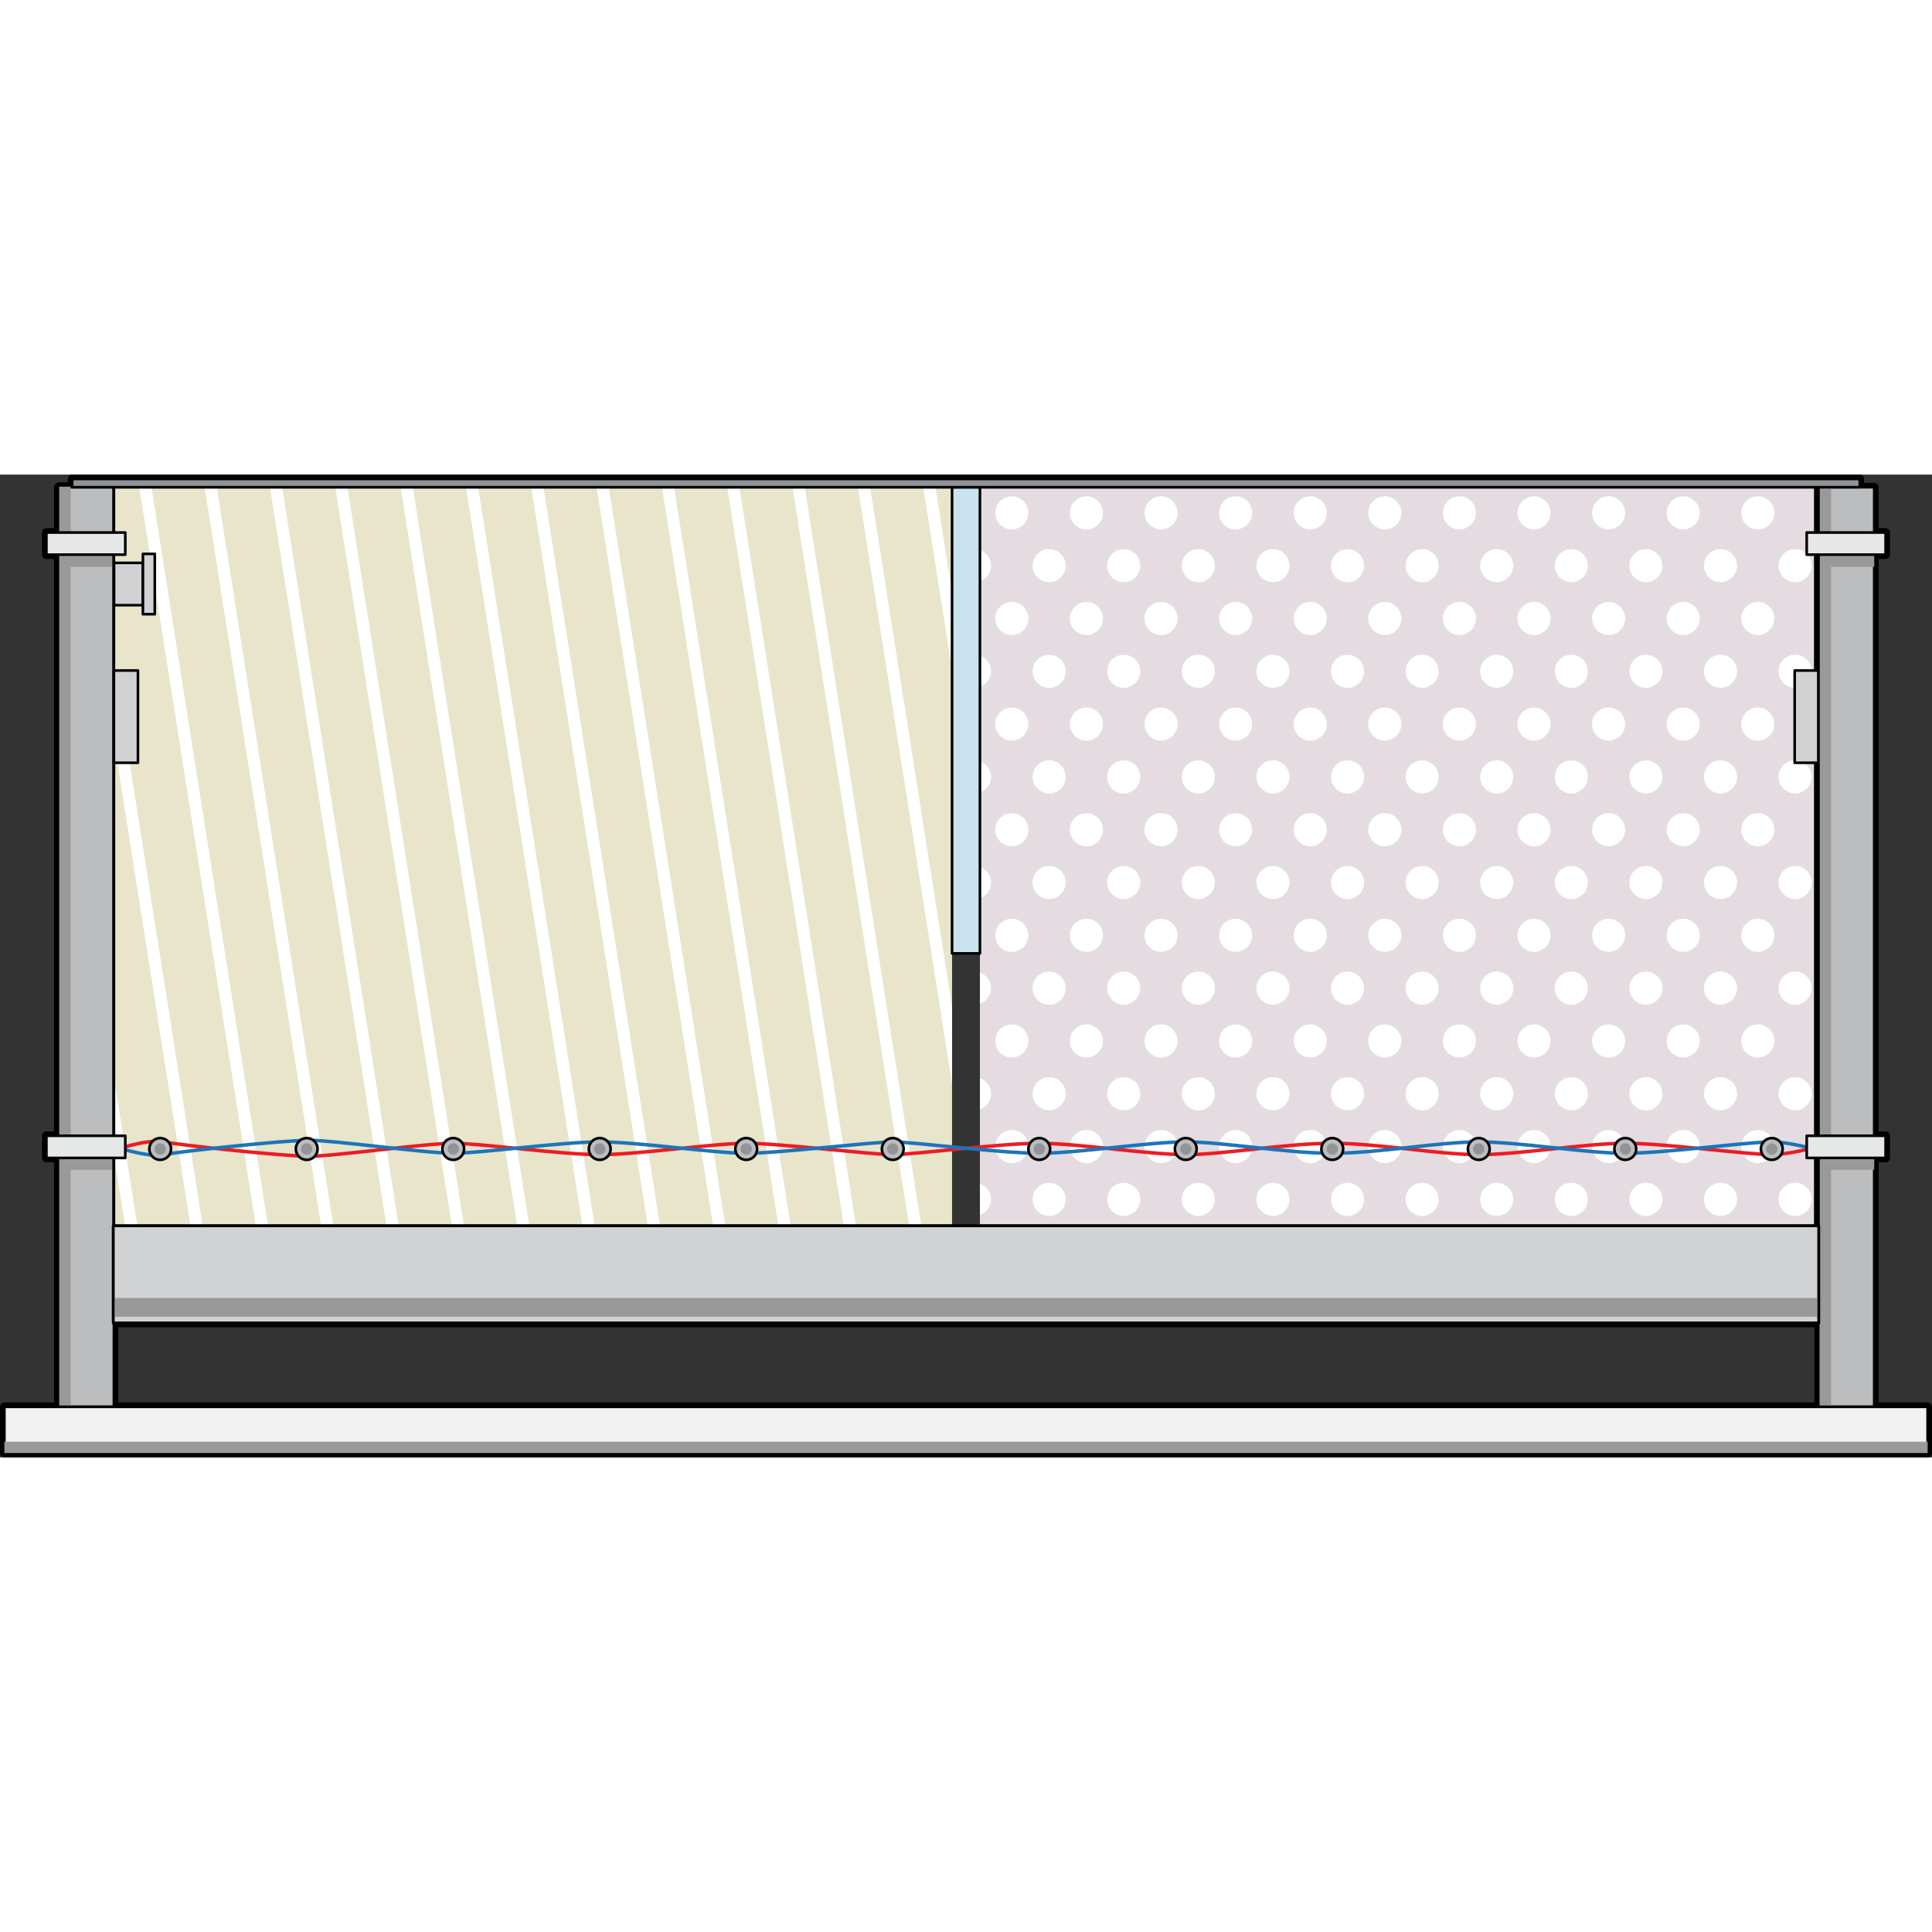 <?xml version="1.0" encoding="utf-8"?>
<!-- Created by: Science Figures, www.sciencefigures.org, Generator: Science Figures Editor -->
<!DOCTYPE svg PUBLIC "-//W3C//DTD SVG 1.1//EN" "http://www.w3.org/Graphics/SVG/1.1/DTD/svg11.dtd">
<svg version="1.1" id="Layer_1" xmlns="http://www.w3.org/2000/svg" xmlns:xlink="http://www.w3.org/1999/xlink" 
	 width="800px" height="800px" viewBox="0 0 552.5 281.061" enable-background="new 0 0 552.5 281.061" xml:space="preserve">
<rect x="0" y="0" width="552.5" height="281.061" fill="#333333" stroke="none"/>
<g>
	<g>
		<rect x="280.236" y="3.613" fill="#E5DCE1" width="239.766" height="211.013"/>
		<path fill="#FFFFFF" d="M449.354,51.521c-2.611,0-4.729,2.116-4.729,4.727c0,2.61,2.117,4.728,4.729,4.728
			s4.727-2.118,4.727-4.728C454.08,53.637,451.965,51.521,449.354,51.521z M438.686,157.233c-2.609,0-4.727,2.117-4.727,4.729
			c0,2.609,2.117,4.727,4.727,4.727c2.611,0,4.729-2.117,4.729-4.727C443.414,159.35,441.297,157.233,438.686,157.233z
			 M449.354,21.317c-2.611,0-4.729,2.117-4.729,4.728c0,2.61,2.117,4.727,4.729,4.727s4.727-2.117,4.727-4.727
			C454.08,23.434,451.965,21.317,449.354,21.317z M438.686,127.029c-2.609,0-4.727,2.117-4.727,4.727
			c0,2.611,2.117,4.729,4.727,4.729c2.611,0,4.729-2.117,4.729-4.729C443.414,129.146,441.297,127.029,438.686,127.029z
			 M438.686,187.436c-2.609,0-4.727,2.117-4.727,4.729c0,2.61,2.117,4.728,4.727,4.728c2.611,0,4.729-2.117,4.729-4.728
			C443.414,189.553,441.297,187.436,438.686,187.436z M438.686,36.419c-2.609,0-4.727,2.117-4.727,4.727
			c0,2.611,2.117,4.728,4.727,4.728c2.611,0,4.729-2.117,4.729-4.728C443.414,38.536,441.297,36.419,438.686,36.419z M438.686,6.215
			c-2.609,0-4.727,2.117-4.727,4.729c0,2.61,2.117,4.727,4.727,4.727c2.611,0,4.729-2.116,4.729-4.727
			C443.414,8.333,441.297,6.215,438.686,6.215z M428.02,172.334c-2.611,0-4.727,2.117-4.727,4.729c0,2.61,2.115,4.728,4.727,4.728
			s4.729-2.117,4.729-4.728C432.748,174.452,430.631,172.334,428.02,172.334z M438.686,96.826c-2.609,0-4.727,2.117-4.727,4.728
			s2.117,4.728,4.727,4.728c2.611,0,4.729-2.117,4.729-4.728S441.297,96.826,438.686,96.826z M460.02,187.436
			c-2.611,0-4.727,2.117-4.727,4.729c0,2.61,2.115,4.728,4.727,4.728s4.729-2.117,4.729-4.728
			C464.748,189.553,462.631,187.436,460.02,187.436z M449.354,81.724c-2.611,0-4.729,2.116-4.729,4.728
			c0,2.611,2.117,4.728,4.729,4.728s4.727-2.117,4.727-4.728C454.08,83.84,451.965,81.724,449.354,81.724z M460.02,66.623
			c-2.611,0-4.727,2.117-4.727,4.728s2.115,4.728,4.727,4.728s4.729-2.117,4.729-4.728S462.631,66.623,460.02,66.623z
			 M460.02,127.029c-2.611,0-4.727,2.117-4.727,4.727c0,2.611,2.115,4.729,4.727,4.729s4.729-2.117,4.729-4.729
			C464.748,129.146,462.631,127.029,460.02,127.029z M460.02,6.215c-2.611,0-4.727,2.117-4.727,4.729
			c0,2.61,2.115,4.727,4.727,4.727s4.729-2.116,4.729-4.727C464.748,8.333,462.631,6.215,460.02,6.215z M460.02,96.826
			c-2.611,0-4.727,2.117-4.727,4.728s2.115,4.728,4.727,4.728s4.729-2.117,4.729-4.728S462.631,96.826,460.02,96.826z
			 M460.02,36.419c-2.611,0-4.727,2.117-4.727,4.727c0,2.611,2.115,4.728,4.727,4.728s4.729-2.117,4.729-4.728
			C464.748,38.536,462.631,36.419,460.02,36.419z M449.354,142.131c-2.611,0-4.729,2.117-4.729,4.728s2.117,4.728,4.729,4.728
			s4.727-2.117,4.727-4.728S451.965,142.131,449.354,142.131z M449.354,172.334c-2.611,0-4.729,2.117-4.729,4.729
			c0,2.61,2.117,4.728,4.729,4.728s4.727-2.117,4.727-4.728C454.08,174.452,451.965,172.334,449.354,172.334z M449.354,111.927
			c-2.611,0-4.729,2.117-4.729,4.728c0,2.611,2.117,4.728,4.729,4.728s4.727-2.117,4.727-4.728
			C454.08,114.044,451.965,111.927,449.354,111.927z M449.354,202.538c-2.611,0-4.729,2.117-4.729,4.729
			c0,2.61,2.117,4.727,4.729,4.727s4.727-2.116,4.727-4.727C454.08,204.655,451.965,202.538,449.354,202.538z M438.686,66.623
			c-2.609,0-4.727,2.117-4.727,4.728s2.117,4.728,4.727,4.728c2.611,0,4.729-2.117,4.729-4.728S441.297,66.623,438.686,66.623z
			 M406.686,202.538c-2.609,0-4.727,2.117-4.727,4.729c0,2.61,2.117,4.727,4.727,4.727c2.611,0,4.729-2.116,4.729-4.727
			C411.414,204.655,409.297,202.538,406.686,202.538z M406.686,142.131c-2.609,0-4.727,2.117-4.727,4.728s2.117,4.728,4.727,4.728
			c2.611,0,4.729-2.117,4.729-4.728S409.297,142.131,406.686,142.131z M406.686,172.334c-2.609,0-4.727,2.117-4.727,4.729
			c0,2.61,2.117,4.728,4.727,4.728c2.611,0,4.729-2.117,4.729-4.728C411.414,174.452,409.297,172.334,406.686,172.334z
			 M417.354,6.215c-2.611,0-4.729,2.117-4.729,4.729c0,2.61,2.117,4.727,4.729,4.727c2.609,0,4.727-2.116,4.727-4.727
			C422.08,8.333,419.963,6.215,417.354,6.215z M417.354,36.419c-2.611,0-4.729,2.117-4.729,4.727c0,2.611,2.117,4.728,4.729,4.728
			c2.609,0,4.727-2.117,4.727-4.728C422.08,38.536,419.963,36.419,417.354,36.419z M406.686,51.521
			c-2.609,0-4.727,2.116-4.727,4.727c0,2.61,2.117,4.728,4.727,4.728c2.611,0,4.729-2.118,4.729-4.728
			C411.414,53.637,409.297,51.521,406.686,51.521z M406.686,21.317c-2.609,0-4.727,2.117-4.727,4.728
			c0,2.61,2.117,4.727,4.727,4.727c2.611,0,4.729-2.117,4.729-4.727C411.414,23.434,409.297,21.317,406.686,21.317z M417.354,66.623
			c-2.611,0-4.729,2.117-4.729,4.728s2.117,4.728,4.729,4.728c2.609,0,4.727-2.117,4.727-4.728S419.963,66.623,417.354,66.623z
			 M406.686,81.724c-2.609,0-4.727,2.116-4.727,4.728c0,2.611,2.117,4.728,4.727,4.728c2.611,0,4.729-2.117,4.729-4.728
			C411.414,83.84,409.297,81.724,406.686,81.724z M406.686,111.927c-2.609,0-4.727,2.117-4.727,4.728
			c0,2.611,2.117,4.728,4.727,4.728c2.611,0,4.729-2.117,4.729-4.728C411.414,114.044,409.297,111.927,406.686,111.927z
			 M428.02,142.131c-2.611,0-4.727,2.117-4.727,4.728s2.115,4.728,4.727,4.728s4.729-2.117,4.729-4.728
			S430.631,142.131,428.02,142.131z M428.02,81.724c-2.611,0-4.727,2.116-4.727,4.728c0,2.611,2.115,4.728,4.727,4.728
			s4.729-2.117,4.729-4.728C432.748,83.84,430.631,81.724,428.02,81.724z M428.02,51.521c-2.611,0-4.727,2.116-4.727,4.727
			c0,2.61,2.115,4.728,4.727,4.728s4.729-2.118,4.729-4.728C432.748,53.637,430.631,51.521,428.02,51.521z M428.02,111.927
			c-2.611,0-4.727,2.117-4.727,4.728c0,2.611,2.115,4.728,4.727,4.728s4.729-2.117,4.729-4.728
			C432.748,114.044,430.631,111.927,428.02,111.927z M428.02,202.538c-2.611,0-4.727,2.117-4.727,4.729
			c0,2.61,2.115,4.727,4.727,4.727s4.729-2.116,4.729-4.727C432.748,204.655,430.631,202.538,428.02,202.538z M417.354,96.826
			c-2.611,0-4.729,2.117-4.729,4.728s2.117,4.728,4.729,4.728c2.609,0,4.727-2.117,4.727-4.728S419.963,96.826,417.354,96.826z
			 M417.354,127.029c-2.611,0-4.729,2.117-4.729,4.727c0,2.611,2.117,4.729,4.729,4.729c2.609,0,4.727-2.117,4.727-4.729
			C422.08,129.146,419.963,127.029,417.354,127.029z M417.354,187.436c-2.611,0-4.729,2.117-4.729,4.729
			c0,2.61,2.117,4.728,4.729,4.728c2.609,0,4.727-2.117,4.727-4.728C422.08,189.553,419.963,187.436,417.354,187.436z
			 M417.354,157.233c-2.611,0-4.729,2.117-4.729,4.729c0,2.609,2.117,4.727,4.729,4.727c2.609,0,4.727-2.117,4.727-4.727
			C422.08,159.35,419.963,157.233,417.354,157.233z M396.02,157.233c-2.611,0-4.729,2.117-4.729,4.729
			c0,2.609,2.117,4.727,4.729,4.727s4.727-2.117,4.727-4.727C400.746,159.35,398.631,157.233,396.02,157.233z M428.02,21.317
			c-2.611,0-4.727,2.117-4.727,4.728c0,2.61,2.115,4.727,4.727,4.727s4.729-2.117,4.729-4.727
			C432.748,23.434,430.631,21.317,428.02,21.317z M502.688,157.233c-2.611,0-4.729,2.117-4.729,4.729
			c0,2.609,2.117,4.727,4.729,4.727c2.609,0,4.727-2.117,4.727-4.727C507.414,159.35,505.297,157.233,502.688,157.233z
			 M502.688,187.436c-2.611,0-4.729,2.117-4.729,4.729c0,2.61,2.117,4.728,4.729,4.728c2.609,0,4.727-2.117,4.727-4.728
			C507.414,189.553,505.297,187.436,502.688,187.436z M502.688,6.215c-2.611,0-4.729,2.117-4.729,4.729
			c0,2.61,2.117,4.727,4.729,4.727c2.609,0,4.727-2.116,4.727-4.727C507.414,8.333,505.297,6.215,502.688,6.215z M513.354,51.521
			c-2.611,0-4.727,2.116-4.727,4.727c0,2.61,2.115,4.728,4.727,4.728s4.729-2.118,4.729-4.728
			C518.082,53.637,515.965,51.521,513.354,51.521z M513.354,81.724c-2.611,0-4.727,2.116-4.727,4.728
			c0,2.611,2.115,4.728,4.727,4.728s4.729-2.117,4.729-4.728C518.082,83.84,515.965,81.724,513.354,81.724z M502.688,96.826
			c-2.611,0-4.729,2.117-4.729,4.728s2.117,4.728,4.729,4.728c2.609,0,4.727-2.117,4.727-4.728S505.297,96.826,502.688,96.826z
			 M502.688,66.623c-2.611,0-4.729,2.117-4.729,4.728s2.117,4.728,4.729,4.728c2.609,0,4.727-2.117,4.727-4.728
			S505.297,66.623,502.688,66.623z M502.688,36.419c-2.611,0-4.729,2.117-4.729,4.727c0,2.611,2.117,4.728,4.729,4.728
			c2.609,0,4.727-2.117,4.727-4.728C507.414,38.536,505.297,36.419,502.688,36.419z M513.354,111.927
			c-2.611,0-4.727,2.117-4.727,4.728c0,2.611,2.115,4.728,4.727,4.728s4.729-2.117,4.729-4.728
			C518.082,114.044,515.965,111.927,513.354,111.927z M502.688,127.029c-2.611,0-4.729,2.117-4.729,4.727
			c0,2.611,2.117,4.729,4.729,4.729c2.609,0,4.727-2.117,4.727-4.729C507.414,129.146,505.297,127.029,502.688,127.029z
			 M513.354,21.317c-2.611,0-4.727,2.117-4.727,4.728c0,2.61,2.115,4.727,4.727,4.727s4.729-2.117,4.729-4.727
			C518.082,23.434,515.965,21.317,513.354,21.317z M520.002,104.014v-4.921c-0.441,0.718-0.709,1.555-0.709,2.46
			C519.293,102.458,519.561,103.296,520.002,104.014z M520.002,73.811V68.89c-0.441,0.719-0.709,1.555-0.709,2.46
			C519.293,72.255,519.561,73.093,520.002,73.811z M520.002,43.608v-4.922c-0.441,0.719-0.709,1.557-0.709,2.46
			C519.293,42.052,519.561,42.889,520.002,43.608z M520.002,134.218v-4.922c-0.441,0.72-0.709,1.557-0.709,2.461
			C519.293,132.662,519.561,133.499,520.002,134.218z M519.293,10.944c0,0.905,0.268,1.742,0.709,2.461V8.482
			C519.561,9.202,519.293,10.039,519.293,10.944z M513.354,202.538c-2.611,0-4.727,2.117-4.727,4.729
			c0,2.61,2.115,4.727,4.727,4.727s4.729-2.116,4.729-4.727C518.082,204.655,515.965,202.538,513.354,202.538z M513.354,172.334
			c-2.611,0-4.727,2.117-4.727,4.729c0,2.61,2.115,4.728,4.727,4.728s4.729-2.117,4.729-4.728
			C518.082,174.452,515.965,172.334,513.354,172.334z M520.002,164.42V159.5c-0.441,0.719-0.709,1.556-0.709,2.462
			C519.293,162.866,519.561,163.703,520.002,164.42z M513.354,142.131c-2.611,0-4.727,2.117-4.727,4.728s2.115,4.728,4.727,4.728
			s4.729-2.117,4.729-4.728S515.965,142.131,513.354,142.131z M492.02,142.131c-2.609,0-4.727,2.117-4.727,4.728
			s2.117,4.728,4.727,4.728c2.611,0,4.729-2.117,4.729-4.728S494.631,142.131,492.02,142.131z M470.688,142.131
			c-2.611,0-4.729,2.117-4.729,4.728s2.117,4.728,4.729,4.728c2.609,0,4.727-2.117,4.727-4.728S473.297,142.131,470.688,142.131z
			 M470.688,202.538c-2.611,0-4.729,2.117-4.729,4.729c0,2.61,2.117,4.727,4.729,4.727c2.609,0,4.727-2.116,4.727-4.727
			C475.414,204.655,473.297,202.538,470.688,202.538z M470.688,172.334c-2.611,0-4.729,2.117-4.729,4.729
			c0,2.61,2.117,4.728,4.729,4.728c2.609,0,4.727-2.117,4.727-4.728C475.414,174.452,473.297,172.334,470.688,172.334z
			 M481.354,36.419c-2.611,0-4.729,2.117-4.729,4.727c0,2.611,2.117,4.728,4.729,4.728s4.727-2.117,4.727-4.728
			C486.08,38.536,483.965,36.419,481.354,36.419z M481.354,6.215c-2.611,0-4.729,2.117-4.729,4.729c0,2.61,2.117,4.727,4.729,4.727
			s4.727-2.116,4.727-4.727C486.08,8.333,483.965,6.215,481.354,6.215z M470.688,81.724c-2.611,0-4.729,2.116-4.729,4.728
			c0,2.611,2.117,4.728,4.729,4.728c2.609,0,4.727-2.117,4.727-4.728C475.414,83.84,473.297,81.724,470.688,81.724z
			 M470.688,111.927c-2.611,0-4.729,2.117-4.729,4.728c0,2.611,2.117,4.728,4.729,4.728c2.609,0,4.727-2.117,4.727-4.728
			C475.414,114.044,473.297,111.927,470.688,111.927z M470.688,21.317c-2.611,0-4.729,2.117-4.729,4.728
			c0,2.61,2.117,4.727,4.729,4.727c2.609,0,4.727-2.117,4.727-4.727C475.414,23.434,473.297,21.317,470.688,21.317z M470.688,51.521
			c-2.611,0-4.729,2.116-4.729,4.727c0,2.61,2.117,4.728,4.729,4.728c2.609,0,4.727-2.118,4.727-4.728
			C475.414,53.637,473.297,51.521,470.688,51.521z M481.354,66.623c-2.611,0-4.729,2.117-4.729,4.728s2.117,4.728,4.729,4.728
			s4.727-2.117,4.727-4.728S483.965,66.623,481.354,66.623z M481.354,187.436c-2.611,0-4.729,2.117-4.729,4.729
			c0,2.61,2.117,4.728,4.729,4.728s4.727-2.117,4.727-4.728C486.08,189.553,483.965,187.436,481.354,187.436z M460.02,157.233
			c-2.611,0-4.727,2.117-4.727,4.729c0,2.609,2.115,4.727,4.727,4.727s4.729-2.117,4.729-4.727
			C464.748,159.35,462.631,157.233,460.02,157.233z M492.02,111.927c-2.609,0-4.727,2.117-4.727,4.728
			c0,2.611,2.117,4.728,4.727,4.728c2.611,0,4.729-2.117,4.729-4.728C496.748,114.044,494.631,111.927,492.02,111.927z
			 M492.02,202.538c-2.609,0-4.727,2.117-4.727,4.729c0,2.61,2.117,4.727,4.727,4.727c2.611,0,4.729-2.116,4.729-4.727
			C496.748,204.655,494.631,202.538,492.02,202.538z M492.02,81.724c-2.609,0-4.727,2.116-4.727,4.728
			c0,2.611,2.117,4.728,4.727,4.728c2.611,0,4.729-2.117,4.729-4.728C496.748,83.84,494.631,81.724,492.02,81.724z M492.02,172.334
			c-2.609,0-4.727,2.117-4.727,4.729c0,2.61,2.117,4.728,4.727,4.728c2.611,0,4.729-2.117,4.729-4.728
			C496.748,174.452,494.631,172.334,492.02,172.334z M492.02,51.521c-2.609,0-4.727,2.116-4.727,4.727
			c0,2.61,2.117,4.728,4.727,4.728c2.611,0,4.729-2.118,4.729-4.728C496.748,53.637,494.631,51.521,492.02,51.521z M481.354,96.826
			c-2.611,0-4.729,2.117-4.729,4.728s2.117,4.728,4.729,4.728s4.727-2.117,4.727-4.728S483.965,96.826,481.354,96.826z
			 M481.354,157.233c-2.611,0-4.729,2.117-4.729,4.729c0,2.609,2.117,4.727,4.729,4.727s4.727-2.117,4.727-4.727
			C486.08,159.35,483.965,157.233,481.354,157.233z M492.02,21.317c-2.609,0-4.727,2.117-4.727,4.728
			c0,2.61,2.117,4.727,4.727,4.727c2.611,0,4.729-2.117,4.729-4.727C496.748,23.434,494.631,21.317,492.02,21.317z M481.354,127.029
			c-2.611,0-4.729,2.117-4.729,4.727c0,2.611,2.117,4.729,4.729,4.729s4.727-2.117,4.727-4.729
			C486.08,129.146,483.965,127.029,481.354,127.029z M310.686,127.029c-2.611,0-4.729,2.117-4.729,4.727
			c0,2.611,2.117,4.729,4.729,4.729s4.727-2.117,4.727-4.729C315.412,129.146,313.297,127.029,310.686,127.029z M310.686,187.436
			c-2.611,0-4.729,2.117-4.729,4.729c0,2.61,2.117,4.728,4.729,4.728s4.727-2.117,4.727-4.728
			C315.412,189.553,313.297,187.436,310.686,187.436z M310.686,157.233c-2.611,0-4.729,2.117-4.729,4.729
			c0,2.609,2.117,4.727,4.729,4.727s4.727-2.117,4.727-4.727C315.412,159.35,313.297,157.233,310.686,157.233z M310.686,96.826
			c-2.611,0-4.729,2.117-4.729,4.728s2.117,4.728,4.729,4.728s4.727-2.117,4.727-4.728S313.297,96.826,310.686,96.826z
			 M321.352,21.317c-2.609,0-4.727,2.117-4.727,4.728c0,2.61,2.117,4.727,4.727,4.727c2.611,0,4.729-2.117,4.729-4.727
			C326.08,23.434,323.963,21.317,321.352,21.317z M300.02,172.334c-2.611,0-4.729,2.117-4.729,4.729c0,2.61,2.117,4.728,4.729,4.728
			c2.609,0,4.727-2.117,4.727-4.728C304.746,174.452,302.629,172.334,300.02,172.334z M310.686,66.623
			c-2.611,0-4.729,2.117-4.729,4.728s2.117,4.728,4.729,4.728s4.727-2.117,4.727-4.728S313.297,66.623,310.686,66.623z
			 M321.352,51.521c-2.609,0-4.727,2.116-4.727,4.727c0,2.61,2.117,4.728,4.727,4.728c2.611,0,4.729-2.118,4.729-4.728
			C326.08,53.637,323.963,51.521,321.352,51.521z M310.686,6.215c-2.611,0-4.729,2.117-4.729,4.729c0,2.61,2.117,4.727,4.729,4.727
			s4.727-2.116,4.727-4.727C315.412,8.333,313.297,6.215,310.686,6.215z M332.02,187.436c-2.611,0-4.729,2.117-4.729,4.729
			c0,2.61,2.117,4.728,4.729,4.728c2.609,0,4.727-2.117,4.727-4.728C336.746,189.553,334.629,187.436,332.02,187.436z
			 M332.02,66.623c-2.611,0-4.729,2.117-4.729,4.728s2.117,4.728,4.729,4.728c2.609,0,4.727-2.117,4.727-4.728
			S334.629,66.623,332.02,66.623z M332.02,6.215c-2.611,0-4.729,2.117-4.729,4.729c0,2.61,2.117,4.727,4.729,4.727
			c2.609,0,4.727-2.116,4.727-4.727C336.746,8.333,334.629,6.215,332.02,6.215z M332.02,36.419c-2.611,0-4.729,2.117-4.729,4.727
			c0,2.611,2.117,4.728,4.729,4.728c2.609,0,4.727-2.117,4.727-4.728C336.746,38.536,334.629,36.419,332.02,36.419z M300.02,202.538
			c-2.611,0-4.729,2.117-4.729,4.729c0,2.61,2.117,4.727,4.729,4.727c2.609,0,4.727-2.116,4.727-4.727
			C304.746,204.655,302.629,202.538,300.02,202.538z M321.352,81.724c-2.609,0-4.727,2.116-4.727,4.728
			c0,2.611,2.117,4.728,4.727,4.728c2.611,0,4.729-2.117,4.729-4.728C326.08,83.84,323.963,81.724,321.352,81.724z M332.02,96.826
			c-2.611,0-4.729,2.117-4.729,4.728s2.117,4.728,4.729,4.728c2.609,0,4.727-2.117,4.727-4.728S334.629,96.826,332.02,96.826z
			 M332.02,127.029c-2.611,0-4.729,2.117-4.729,4.727c0,2.611,2.117,4.729,4.729,4.729c2.609,0,4.727-2.117,4.727-4.729
			C336.746,129.146,334.629,127.029,332.02,127.029z M321.352,172.334c-2.609,0-4.727,2.117-4.727,4.729
			c0,2.61,2.117,4.728,4.727,4.728c2.611,0,4.729-2.117,4.729-4.728C326.08,174.452,323.963,172.334,321.352,172.334z
			 M321.352,142.131c-2.609,0-4.727,2.117-4.727,4.728s2.117,4.728,4.727,4.728c2.611,0,4.729-2.117,4.729-4.728
			S323.963,142.131,321.352,142.131z M321.352,111.927c-2.609,0-4.727,2.117-4.727,4.728c0,2.611,2.117,4.728,4.727,4.728
			c2.611,0,4.729-2.117,4.729-4.728C326.08,114.044,323.963,111.927,321.352,111.927z M321.352,202.538
			c-2.609,0-4.727,2.117-4.727,4.729c0,2.61,2.117,4.727,4.727,4.727c2.611,0,4.729-2.116,4.729-4.727
			C326.08,204.655,323.963,202.538,321.352,202.538z M310.686,36.419c-2.611,0-4.729,2.117-4.729,4.727
			c0,2.611,2.117,4.728,4.729,4.728s4.727-2.117,4.727-4.728C315.412,38.536,313.297,36.419,310.686,36.419z M289.352,36.419
			c-2.611,0-4.727,2.117-4.727,4.727c0,2.611,2.115,4.728,4.727,4.728s4.729-2.117,4.729-4.728
			C294.08,38.536,291.963,36.419,289.352,36.419z M280.236,142.413v8.893c1.846-0.645,3.176-2.382,3.176-4.446
			C283.412,144.795,282.082,143.058,280.236,142.413z M280.236,112.209v8.891c1.846-0.645,3.176-2.381,3.176-4.446
			S282.082,112.854,280.236,112.209z M280.236,21.599v8.893c1.846-0.646,3.176-2.382,3.176-4.446
			C283.412,23.98,282.082,22.244,280.236,21.599z M289.352,6.215c-2.611,0-4.727,2.117-4.727,4.729c0,2.61,2.115,4.727,4.727,4.727
			s4.729-2.116,4.729-4.727C294.08,8.333,291.963,6.215,289.352,6.215z M300.02,142.131c-2.611,0-4.729,2.117-4.729,4.728
			s2.117,4.728,4.729,4.728c2.609,0,4.727-2.117,4.727-4.728S302.629,142.131,300.02,142.131z M280.236,202.82v8.892
			c1.846-0.645,3.176-2.381,3.176-4.445S282.082,203.463,280.236,202.82z M280.236,82.005v8.892
			c1.846-0.645,3.176-2.381,3.176-4.446S282.082,82.65,280.236,82.005z M520.002,194.625v-4.922
			c-0.441,0.719-0.709,1.555-0.709,2.461C519.293,193.069,519.561,193.907,520.002,194.625z M280.236,51.804v8.89
			c1.846-0.644,3.176-2.381,3.176-4.445S282.082,52.447,280.236,51.804z M280.236,172.618v8.891
			c1.846-0.645,3.176-2.382,3.176-4.445C283.412,174.999,282.082,173.262,280.236,172.618z M300.02,51.521
			c-2.611,0-4.729,2.116-4.729,4.727c0,2.61,2.117,4.728,4.729,4.728c2.609,0,4.727-2.118,4.727-4.728
			C304.746,53.637,302.629,51.521,300.02,51.521z M300.02,21.317c-2.611,0-4.729,2.117-4.729,4.728c0,2.61,2.117,4.727,4.729,4.727
			c2.609,0,4.727-2.117,4.727-4.727C304.746,23.434,302.629,21.317,300.02,21.317z M300.02,81.724c-2.611,0-4.729,2.116-4.729,4.728
			c0,2.611,2.117,4.728,4.729,4.728c2.609,0,4.727-2.117,4.727-4.728C304.746,83.84,302.629,81.724,300.02,81.724z M289.352,66.623
			c-2.611,0-4.727,2.117-4.727,4.728s2.115,4.728,4.727,4.728s4.729-2.117,4.729-4.728S291.963,66.623,289.352,66.623z
			 M300.02,111.927c-2.611,0-4.729,2.117-4.729,4.728c0,2.611,2.117,4.728,4.729,4.728c2.609,0,4.727-2.117,4.727-4.728
			C304.746,114.044,302.629,111.927,300.02,111.927z M289.352,127.029c-2.611,0-4.727,2.117-4.727,4.727
			c0,2.611,2.115,4.729,4.727,4.729s4.729-2.117,4.729-4.729C294.08,129.146,291.963,127.029,289.352,127.029z M289.352,96.826
			c-2.611,0-4.727,2.117-4.727,4.728s2.115,4.728,4.727,4.728s4.729-2.117,4.729-4.728S291.963,96.826,289.352,96.826z
			 M289.352,187.436c-2.611,0-4.727,2.117-4.727,4.729c0,2.61,2.115,4.728,4.727,4.728s4.729-2.117,4.729-4.728
			C294.08,189.553,291.963,187.436,289.352,187.436z M289.352,157.233c-2.611,0-4.727,2.117-4.727,4.729
			c0,2.609,2.115,4.727,4.727,4.727s4.729-2.117,4.729-4.727C294.08,159.35,291.963,157.233,289.352,157.233z M342.686,111.927
			c-2.611,0-4.727,2.117-4.727,4.728c0,2.611,2.115,4.728,4.727,4.728s4.729-2.117,4.729-4.728
			C347.414,114.044,345.297,111.927,342.686,111.927z M374.686,157.233c-2.611,0-4.727,2.117-4.727,4.729
			c0,2.609,2.115,4.727,4.727,4.727s4.729-2.117,4.729-4.727C379.414,159.35,377.297,157.233,374.686,157.233z M374.686,187.436
			c-2.611,0-4.727,2.117-4.727,4.729c0,2.61,2.115,4.728,4.727,4.728s4.729-2.117,4.729-4.728
			C379.414,189.553,377.297,187.436,374.686,187.436z M385.354,81.724c-2.611,0-4.729,2.116-4.729,4.728
			c0,2.611,2.117,4.728,4.729,4.728c2.609,0,4.727-2.117,4.727-4.728C390.08,83.84,387.963,81.724,385.354,81.724z M385.354,51.521
			c-2.611,0-4.729,2.116-4.729,4.727c0,2.61,2.117,4.728,4.729,4.728c2.609,0,4.727-2.118,4.727-4.728
			C390.08,53.637,387.963,51.521,385.354,51.521z M374.686,127.029c-2.611,0-4.727,2.117-4.727,4.727
			c0,2.611,2.115,4.729,4.727,4.729s4.729-2.117,4.729-4.729C379.414,129.146,377.297,127.029,374.686,127.029z M385.354,21.317
			c-2.611,0-4.729,2.117-4.729,4.728c0,2.61,2.117,4.727,4.729,4.727c2.609,0,4.727-2.117,4.727-4.727
			C390.08,23.434,387.963,21.317,385.354,21.317z M374.686,36.419c-2.611,0-4.727,2.117-4.727,4.727
			c0,2.611,2.115,4.728,4.727,4.728s4.729-2.117,4.729-4.728C379.414,38.536,377.297,36.419,374.686,36.419z M374.686,96.826
			c-2.611,0-4.727,2.117-4.727,4.728s2.115,4.728,4.727,4.728s4.729-2.117,4.729-4.728S377.297,96.826,374.686,96.826z
			 M374.686,6.215c-2.611,0-4.727,2.117-4.727,4.729c0,2.61,2.115,4.727,4.727,4.727s4.729-2.116,4.729-4.727
			C379.414,8.333,377.297,6.215,374.686,6.215z M374.686,66.623c-2.611,0-4.727,2.117-4.727,4.728s2.115,4.728,4.727,4.728
			s4.729-2.117,4.729-4.728S377.297,66.623,374.686,66.623z M396.02,6.215c-2.611,0-4.729,2.117-4.729,4.729
			c0,2.61,2.117,4.727,4.729,4.727s4.727-2.116,4.727-4.727C400.746,8.333,398.631,6.215,396.02,6.215z M396.02,96.826
			c-2.611,0-4.729,2.117-4.729,4.728s2.117,4.728,4.729,4.728s4.727-2.117,4.727-4.728S398.631,96.826,396.02,96.826z
			 M396.02,36.419c-2.611,0-4.729,2.117-4.729,4.727c0,2.611,2.117,4.728,4.729,4.728s4.727-2.117,4.727-4.728
			C400.746,38.536,398.631,36.419,396.02,36.419z M396.02,66.623c-2.611,0-4.729,2.117-4.729,4.728s2.117,4.728,4.729,4.728
			s4.727-2.117,4.727-4.728S398.631,66.623,396.02,66.623z M396.02,127.029c-2.611,0-4.729,2.117-4.729,4.727
			c0,2.611,2.117,4.729,4.729,4.729s4.727-2.117,4.727-4.729C400.746,129.146,398.631,127.029,396.02,127.029z M385.354,172.334
			c-2.611,0-4.729,2.117-4.729,4.729c0,2.61,2.117,4.728,4.729,4.728c2.609,0,4.727-2.117,4.727-4.728
			C390.08,174.452,387.963,172.334,385.354,172.334z M385.354,202.538c-2.611,0-4.729,2.117-4.729,4.729
			c0,2.61,2.117,4.727,4.729,4.727c2.609,0,4.727-2.116,4.727-4.727C390.08,204.655,387.963,202.538,385.354,202.538z
			 M364.02,172.334c-2.611,0-4.729,2.117-4.729,4.729c0,2.61,2.117,4.728,4.729,4.728s4.727-2.117,4.727-4.728
			C368.746,174.452,366.631,172.334,364.02,172.334z M385.354,142.131c-2.611,0-4.729,2.117-4.729,4.728s2.117,4.728,4.729,4.728
			c2.609,0,4.727-2.117,4.727-4.728S387.963,142.131,385.354,142.131z M385.354,111.927c-2.611,0-4.729,2.117-4.729,4.728
			c0,2.611,2.117,4.728,4.729,4.728c2.609,0,4.727-2.117,4.727-4.728C390.08,114.044,387.963,111.927,385.354,111.927z
			 M342.686,202.538c-2.611,0-4.727,2.117-4.727,4.729c0,2.61,2.115,4.727,4.727,4.727s4.729-2.116,4.729-4.727
			C347.414,204.655,345.297,202.538,342.686,202.538z M342.686,142.131c-2.611,0-4.727,2.117-4.727,4.728s2.115,4.728,4.727,4.728
			s4.729-2.117,4.729-4.728S345.297,142.131,342.686,142.131z M332.02,157.233c-2.611,0-4.729,2.117-4.729,4.729
			c0,2.609,2.117,4.727,4.729,4.727c2.609,0,4.727-2.117,4.727-4.727C336.746,159.35,334.629,157.233,332.02,157.233z
			 M342.686,172.334c-2.611,0-4.727,2.117-4.727,4.729c0,2.61,2.115,4.728,4.727,4.728s4.729-2.117,4.729-4.728
			C347.414,174.452,345.297,172.334,342.686,172.334z M353.352,36.419c-2.609,0-4.727,2.117-4.727,4.727
			c0,2.611,2.117,4.728,4.727,4.728c2.611,0,4.729-2.117,4.729-4.728C358.08,38.536,355.963,36.419,353.352,36.419z M353.352,66.623
			c-2.609,0-4.727,2.117-4.727,4.728s2.117,4.728,4.727,4.728c2.611,0,4.729-2.117,4.729-4.728S355.963,66.623,353.352,66.623z
			 M353.352,6.215c-2.609,0-4.727,2.117-4.727,4.729c0,2.61,2.117,4.727,4.727,4.727c2.611,0,4.729-2.116,4.729-4.727
			C358.08,8.333,355.963,6.215,353.352,6.215z M342.686,51.521c-2.611,0-4.727,2.116-4.727,4.727c0,2.61,2.115,4.728,4.727,4.728
			s4.729-2.118,4.729-4.728C347.414,53.637,345.297,51.521,342.686,51.521z M342.686,21.317c-2.611,0-4.727,2.117-4.727,4.728
			c0,2.61,2.115,4.727,4.727,4.727s4.729-2.117,4.729-4.727C347.414,23.434,345.297,21.317,342.686,21.317z M396.02,187.436
			c-2.611,0-4.729,2.117-4.729,4.729c0,2.61,2.117,4.728,4.729,4.728s4.727-2.117,4.727-4.728
			C400.746,189.553,398.631,187.436,396.02,187.436z M342.686,81.724c-2.611,0-4.727,2.116-4.727,4.728
			c0,2.611,2.115,4.728,4.727,4.728s4.729-2.117,4.729-4.728C347.414,83.84,345.297,81.724,342.686,81.724z M353.352,96.826
			c-2.609,0-4.727,2.117-4.727,4.728s2.117,4.728,4.727,4.728c2.611,0,4.729-2.117,4.729-4.728S355.963,96.826,353.352,96.826z
			 M364.02,51.521c-2.611,0-4.729,2.116-4.729,4.727c0,2.61,2.117,4.728,4.729,4.728s4.727-2.118,4.727-4.728
			C368.746,53.637,366.631,51.521,364.02,51.521z M364.02,111.927c-2.611,0-4.729,2.117-4.729,4.728
			c0,2.611,2.117,4.728,4.729,4.728s4.727-2.117,4.727-4.728C368.746,114.044,366.631,111.927,364.02,111.927z M364.02,202.538
			c-2.611,0-4.729,2.117-4.729,4.729c0,2.61,2.117,4.727,4.729,4.727s4.727-2.116,4.727-4.727
			C368.746,204.655,366.631,202.538,364.02,202.538z M364.02,142.131c-2.611,0-4.729,2.117-4.729,4.728s2.117,4.728,4.729,4.728
			s4.727-2.117,4.727-4.728S366.631,142.131,364.02,142.131z M364.02,81.724c-2.611,0-4.729,2.116-4.729,4.728
			c0,2.611,2.117,4.728,4.729,4.728s4.727-2.117,4.727-4.728C368.746,83.84,366.631,81.724,364.02,81.724z M353.352,127.029
			c-2.609,0-4.727,2.117-4.727,4.727c0,2.611,2.117,4.729,4.727,4.729c2.611,0,4.729-2.117,4.729-4.729
			C358.08,129.146,355.963,127.029,353.352,127.029z M353.352,187.436c-2.609,0-4.727,2.117-4.727,4.729
			c0,2.61,2.117,4.728,4.727,4.728c2.611,0,4.729-2.117,4.729-4.728C358.08,189.553,355.963,187.436,353.352,187.436z
			 M353.352,157.233c-2.609,0-4.727,2.117-4.727,4.729c0,2.609,2.117,4.727,4.727,4.727c2.611,0,4.729-2.117,4.729-4.727
			C358.08,159.35,355.963,157.233,353.352,157.233z M364.02,21.317c-2.611,0-4.729,2.117-4.729,4.728
			c0,2.61,2.117,4.727,4.729,4.727s4.727-2.117,4.727-4.727C368.746,23.434,366.631,21.317,364.02,21.317z"/>
	</g>
	<g>
		<rect x="32.576" y="3.613" fill="#E8E5CB" width="239.686" height="211.226"/>
		<path fill="#FFFFFF" d="M39.833,3.613l33.328,211.226h3.486L43.319,3.613H39.833z M77.198,3.613l33.328,211.226h3.485
			L80.683,3.613H77.198z M114.564,3.613l33.328,211.226h3.484L118.049,3.613H114.564z M95.88,3.613l33.329,211.226h3.486
			L99.366,3.613H95.88z M32.576,76.016l21.903,138.823h3.484L32.576,53.926V76.016z M58.517,3.613l33.328,211.226h3.484
			L62.001,3.613H58.517z M32.576,194.42l3.223,20.418h3.483l-6.706-42.508V194.42z M207.975,3.613l33.328,211.226h3.486
			L211.461,3.613H207.975z M267.508,3.613h-3.486l8.24,52.22V33.743L267.508,3.613z M226.656,3.613l33.328,211.226h3.486
			L230.143,3.613H226.656z M245.34,3.613l26.922,170.623v-22.089L248.824,3.613H245.34z M151.928,3.613l33.328,211.226h3.486
			L155.414,3.613H151.928z M133.246,3.613l33.328,211.226h3.484L136.73,3.613H133.246z M170.609,3.613l33.328,211.226h3.486
			L174.096,3.613H170.609z M189.293,3.613l33.328,211.226h3.484L192.777,3.613H189.293z"/>
	</g>
	<path fill="none" stroke="#000000" stroke-width="2.5" stroke-linecap="round" stroke-linejoin="round" stroke-miterlimit="10" d="
		M535.982,266.592v-67.784v-3.388h3.252v-6.33h-3.252V26.397v-3.501h3.252v-6.329h-3.252V3.613h-4.139V1.25H20.652v2.363H20.23
		v-0.15h-3.297v0.15h-0.232v12.955h-3.436v6.329h3.436V189.09h-3.436v6.33h3.436v71.172H1.25v9.99v3.229h550v-3.229v-9.99H535.982z
		 M520.105,266.592H32.576v-23.983h487.529V266.592z M520.105,214.838h-0.104v-19.256l0.104,0.001V214.838z M520.105,189.09h-0.104
		V93.838V82.414h0.104V189.09z M520.105,56.024h-0.104V22.896h0.104V56.024z M520.105,16.568h-0.104V3.613h0.104V16.568z"/>
	<g>
		<path fill="none" stroke="#EC1C24" stroke-miterlimit="10" d="M29.469,194.224c0,0,12.153-4.434,17.159-3.433
			c5.004,1.001,34.318,4.147,41.754,4.147s33.263-3.712,41.228-3.712s30.643,3.25,41.896,3.25s32.502-3.25,41.898-3.25
			c9.395,0,35.932,3.25,41.896,3.25s30.783-3.25,41.896-3.25s31.07,3.25,41.898,3.25s28.637-3.25,41.896-3.25
			s30.211,3.25,41.896,3.25c11.688,0,30.496-3.25,41.898-3.25c11.4,0,34.785,3.25,41.896,3.25c7.113,0,22.27-4.828,22.27-4.828"/>
		<path fill="none" stroke="#1B75BB" stroke-miterlimit="10" d="M29.469,191.088c0,0,12.153,4.434,17.159,3.433
			c5.004-1.001,34.318-4.146,41.754-4.146s33.263,3.71,41.228,3.71s30.643-3.249,41.896-3.249s32.502,3.249,41.898,3.249
			c9.395,0,35.932-3.249,41.896-3.249s30.783,3.249,41.896,3.249s31.07-3.249,41.898-3.249s28.637,3.249,41.896,3.249
			s30.211-3.249,41.896-3.249c11.688,0,30.496,3.249,41.898,3.249c11.4,0,34.785-3.249,41.896-3.249
			c7.113,0,22.27,4.829,22.27,4.829"/>
		<g>
			<g>
				
					<circle fill="#BBBDBF" stroke="#000000" stroke-width="0.75" stroke-linecap="round" stroke-linejoin="round" stroke-miterlimit="10" cx="45.813" cy="192.852" r="3.117"/>
				<circle fill="#929497" cx="45.813" cy="192.852" r="1.625"/>
			</g>
			<g>
				
					<circle fill="#BBBDBF" stroke="#000000" stroke-width="0.75" stroke-linecap="round" stroke-linejoin="round" stroke-miterlimit="10" cx="87.711" cy="192.852" r="3.118"/>
				<circle fill="#929497" cx="87.711" cy="192.852" r="1.624"/>
			</g>
			<g>
				
					<circle fill="#BBBDBF" stroke="#000000" stroke-width="0.75" stroke-linecap="round" stroke-linejoin="round" stroke-miterlimit="10" cx="129.608" cy="192.852" r="3.118"/>
				<circle fill="#929497" cx="129.609" cy="192.852" r="1.625"/>
			</g>
			<g>
				
					<circle fill="#BBBDBF" stroke="#000000" stroke-width="0.75" stroke-linecap="round" stroke-linejoin="round" stroke-miterlimit="10" cx="171.507" cy="192.852" r="3.118"/>
				<circle fill="#929497" cx="171.506" cy="192.852" r="1.625"/>
			</g>
			<g>
				
					<circle fill="#BBBDBF" stroke="#000000" stroke-width="0.75" stroke-linecap="round" stroke-linejoin="round" stroke-miterlimit="10" cx="213.403" cy="192.852" r="3.118"/>
				<circle fill="#929497" cx="213.403" cy="192.852" r="1.624"/>
			</g>
			<g>
				
					<circle fill="#BBBDBF" stroke="#000000" stroke-width="0.75" stroke-linecap="round" stroke-linejoin="round" stroke-miterlimit="10" cx="255.301" cy="192.852" r="3.117"/>
				<circle fill="#929497" cx="255.301" cy="192.852" r="1.625"/>
			</g>
			<g>
				
					<circle fill="#BBBDBF" stroke="#000000" stroke-width="0.75" stroke-linecap="round" stroke-linejoin="round" stroke-miterlimit="10" cx="297.198" cy="192.852" r="3.118"/>
				<circle fill="#929497" cx="297.197" cy="192.852" r="1.625"/>
			</g>
			<g>
				
					<circle fill="#BBBDBF" stroke="#000000" stroke-width="0.75" stroke-linecap="round" stroke-linejoin="round" stroke-miterlimit="10" cx="339.095" cy="192.852" r="3.118"/>
				<circle fill="#929497" cx="339.095" cy="192.852" r="1.624"/>
			</g>
			<g>
				
					<circle fill="#BBBDBF" stroke="#000000" stroke-width="0.75" stroke-linecap="round" stroke-linejoin="round" stroke-miterlimit="10" cx="380.992" cy="192.852" r="3.117"/>
				<circle fill="#929497" cx="380.992" cy="192.852" r="1.625"/>
			</g>
			<g>
				
					<circle fill="#BBBDBF" stroke="#000000" stroke-width="0.75" stroke-linecap="round" stroke-linejoin="round" stroke-miterlimit="10" cx="422.89" cy="192.852" r="3.118"/>
				<circle fill="#929497" cx="422.889" cy="192.852" r="1.625"/>
			</g>
			<g>
				
					<circle fill="#BBBDBF" stroke="#000000" stroke-width="0.75" stroke-linecap="round" stroke-linejoin="round" stroke-miterlimit="10" cx="464.786" cy="192.852" r="3.118"/>
				<circle fill="#929497" cx="464.787" cy="192.852" r="1.625"/>
			</g>
			<g>
				
					<circle fill="#BBBDBF" stroke="#000000" stroke-width="0.75" stroke-linecap="round" stroke-linejoin="round" stroke-miterlimit="10" cx="506.684" cy="192.852" r="3.117"/>
				<circle fill="#929497" cx="506.684" cy="192.852" r="1.625"/>
			</g>
		</g>
	</g>
	<g>
		<g>
			
				<rect x="32.596" y="25.254" fill="#D0D2D3" stroke="#000000" stroke-width="0.75" stroke-linecap="round" stroke-linejoin="round" stroke-miterlimit="10" width="8.271" height="12.098"/>
			
				<rect x="40.866" y="22.674" fill="#D0D2D3" stroke="#000000" stroke-width="0.75" stroke-linecap="round" stroke-linejoin="round" stroke-miterlimit="10" width="3.402" height="17.254"/>
			<g>
				
					<rect x="16.701" y="3.613" fill="#BBBDBF" stroke="#000000" stroke-width="0.75" stroke-linecap="round" stroke-linejoin="round" stroke-miterlimit="10" width="15.875" height="262.979"/>
				
					<rect x="32.576" y="56.024" fill="#D0D2D3" stroke="#000000" stroke-width="0.75" stroke-linecap="round" stroke-linejoin="round" stroke-miterlimit="10" width="6.872" height="26.39"/>
				<polygon fill="#999999" points="32.576,26.397 32.576,22.747 20.23,22.747 20.23,3.463 16.934,3.463 16.934,22.747 
					16.934,26.397 16.934,195.158 16.934,198.808 16.934,266.444 20.23,266.444 20.23,198.808 32.576,198.808 32.576,195.158 
					20.23,195.158 20.23,26.397 				"/>
			</g>
		</g>
		<g>
			
				<rect x="520.105" y="3.613" fill="#BBBDBF" stroke="#000000" stroke-width="0.75" stroke-linecap="round" stroke-linejoin="round" stroke-miterlimit="10" width="15.877" height="262.979"/>
			
				<rect x="513.232" y="56.024" fill="#D0D2D3" stroke="#000000" stroke-width="0.75" stroke-linecap="round" stroke-linejoin="round" stroke-miterlimit="10" width="6.873" height="26.39"/>
			<polygon fill="#999999" points="535.982,26.397 535.982,22.747 523.635,22.747 523.635,3.463 520.34,3.463 520.34,22.747 
				520.34,26.397 520.34,195.158 520.34,198.808 520.34,266.444 523.635,266.444 523.635,198.808 535.982,198.808 535.982,195.158 
				523.635,195.158 523.635,26.397 			"/>
		</g>
	</g>
	
		<rect x="1.25" y="266.592" fill="#F1F1F2" stroke="#000000" stroke-width="0.75" stroke-linecap="round" stroke-linejoin="round" stroke-miterlimit="10" width="550" height="13.219"/>
	<g>
		<rect x="32.381" y="214.838" fill="#D0D2D3" width="487.736" height="27.771"/>
		
			<ellipse fill="#E6E7E8" stroke="#000000" stroke-width="0.75" stroke-linecap="round" stroke-linejoin="round" stroke-miterlimit="10" cx="39.082" cy="221.379" rx="3.865" ry="3.894"/>
		
			<ellipse fill="#E6E7E8" stroke="#000000" stroke-width="0.75" stroke-linecap="round" stroke-linejoin="round" stroke-miterlimit="10" cx="276.249" cy="221.379" rx="3.866" ry="3.894"/>
		
			<ellipse fill="#E6E7E8" stroke="#000000" stroke-width="0.75" stroke-linecap="round" stroke-linejoin="round" stroke-miterlimit="10" cx="513.012" cy="221.379" rx="3.865" ry="3.894"/>
		
			<rect x="32.381" y="214.838" fill="#D0D2D3" stroke="#000000" stroke-width="0.75" stroke-linecap="round" stroke-linejoin="round" stroke-miterlimit="10" width="487.736" height="27.771"/>
	</g>
	<g>
		
			<rect x="272.262" y="3.613" fill="#C9E2EF" stroke="#000000" stroke-width="0.75" stroke-linecap="round" stroke-linejoin="round" stroke-miterlimit="10" width="7.975" height="133.311"/>
		
			<rect x="32.496" y="3.613" fill="none" stroke="#000000" stroke-width="0.75" stroke-linecap="round" stroke-linejoin="round" stroke-miterlimit="10" width="487.506" height="211.226"/>
	</g>
	
		<rect x="20.652" y="1.25" fill="#929497" stroke="#000000" stroke-width="0.75" stroke-linecap="round" stroke-linejoin="round" stroke-miterlimit="10" width="511.191" height="2.363"/>
	<rect x="32.381" y="235.456" fill="#999999" width="487.736" height="5.381"/>
	<g>
		
			<rect x="13.266" y="189.09" fill="#E6E7E8" stroke="#000000" stroke-width="0.75" stroke-linecap="round" stroke-linejoin="round" stroke-miterlimit="10" width="22.563" height="6.33"/>
		
			<rect x="13.266" y="16.568" fill="#E6E7E8" stroke="#000000" stroke-width="0.75" stroke-linecap="round" stroke-linejoin="round" stroke-miterlimit="10" width="22.563" height="6.329"/>
		
			<rect x="516.67" y="189.09" fill="#E6E7E8" stroke="#000000" stroke-width="0.75" stroke-linecap="round" stroke-linejoin="round" stroke-miterlimit="10" width="22.564" height="6.33"/>
		
			<rect x="516.67" y="16.568" fill="#E6E7E8" stroke="#000000" stroke-width="0.75" stroke-linecap="round" stroke-linejoin="round" stroke-miterlimit="10" width="22.564" height="6.329"/>
	</g>
	<rect x="1.25" y="276.583" fill="#999999" width="550" height="3.229"/>
</g>
<rect x="32.381" y="214.838" fill="none" stroke="#000000" stroke-width="0.75" stroke-linecap="round" stroke-linejoin="round" stroke-miterlimit="10" width="487.736" height="27.771"/>
</svg>